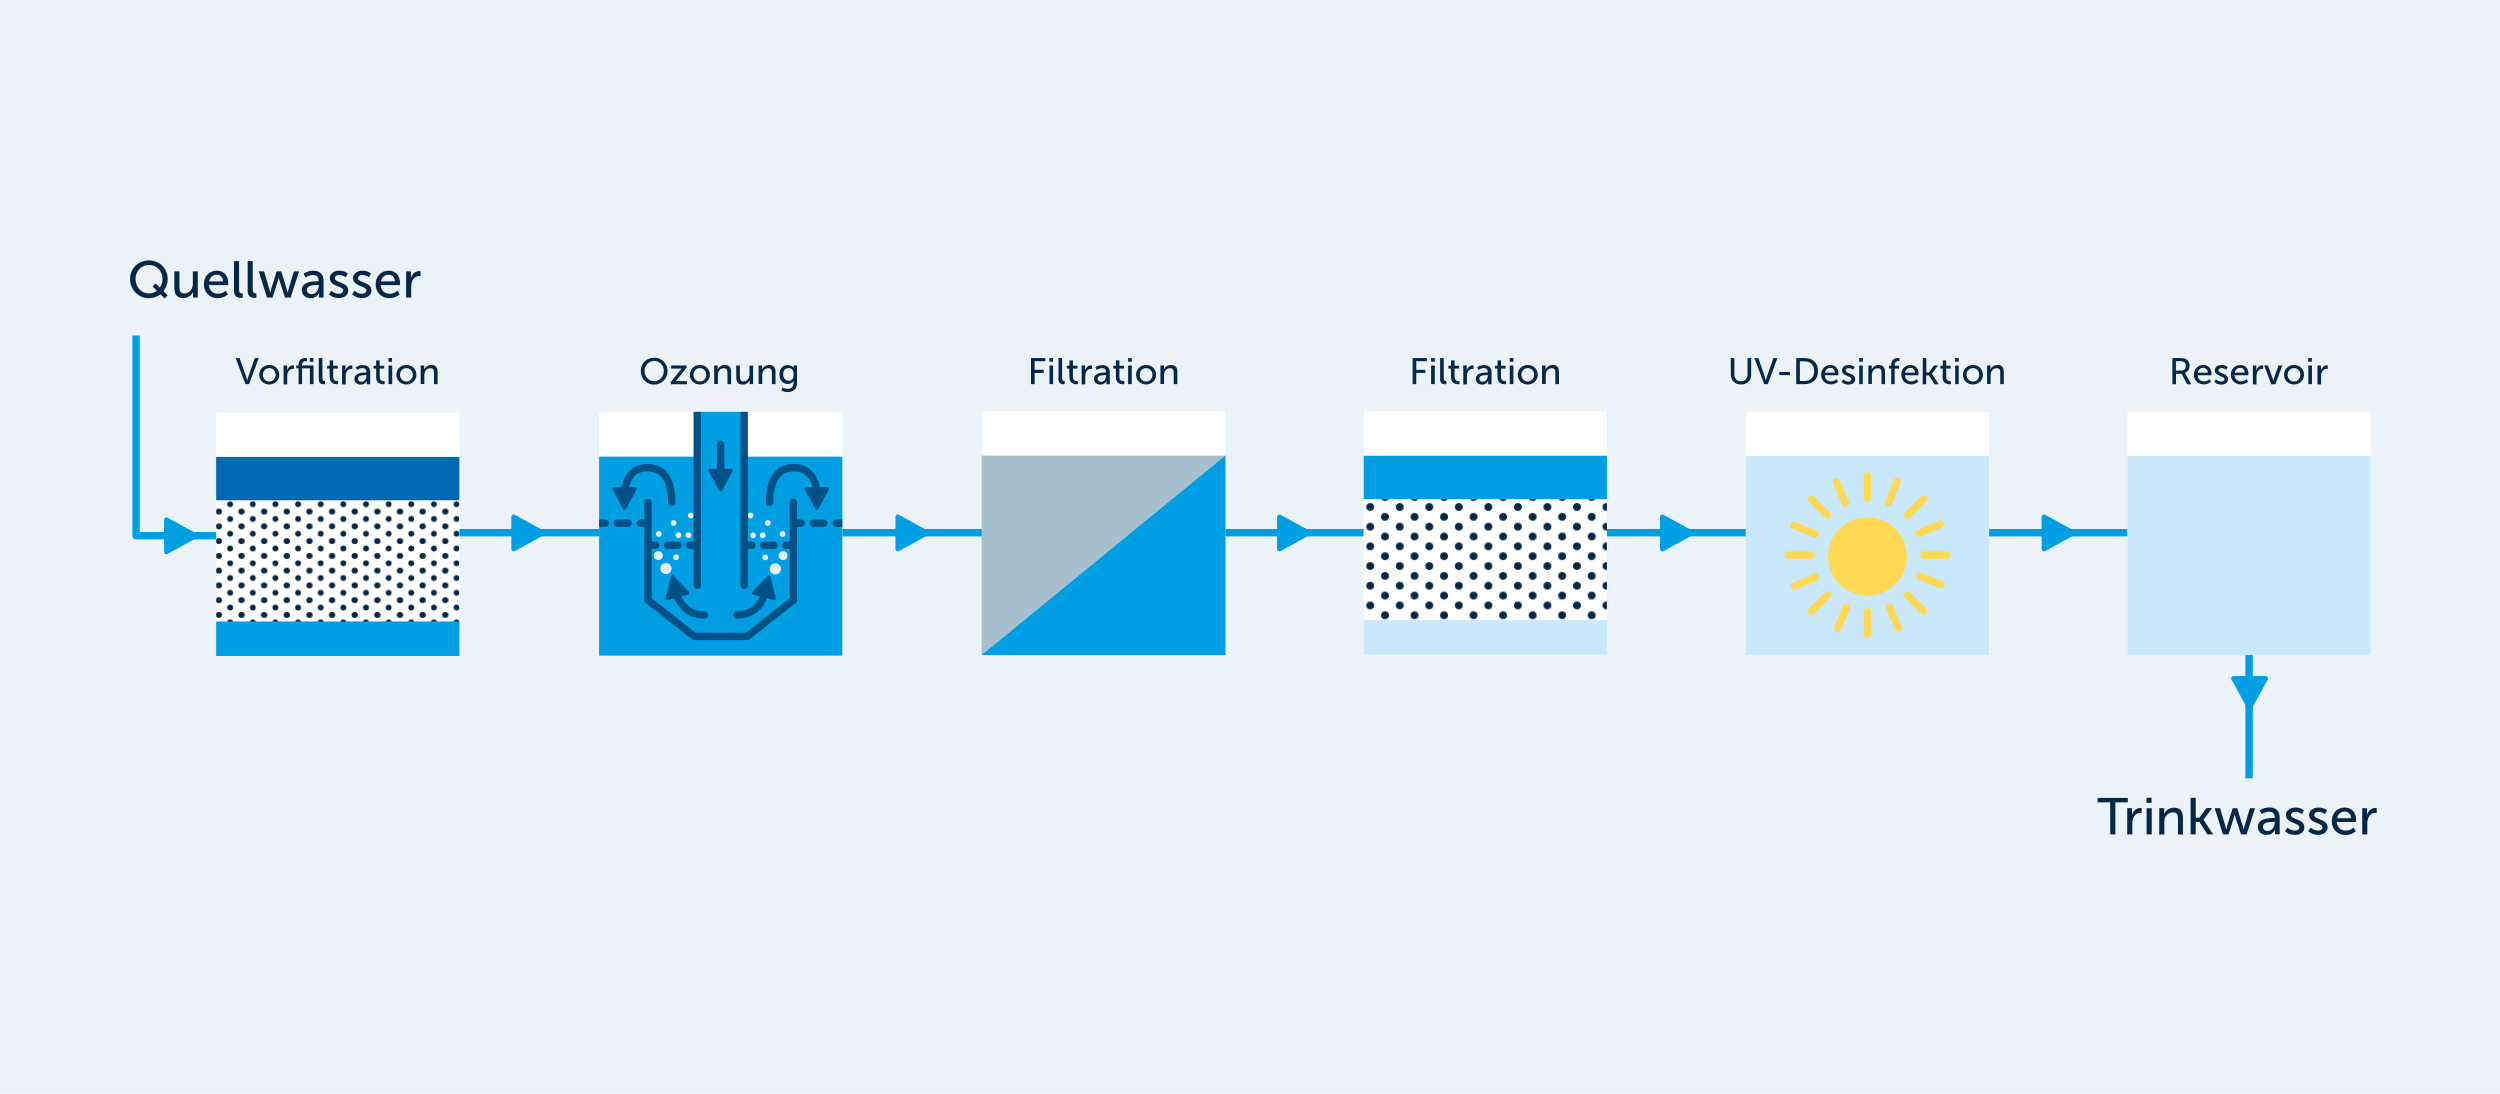 <?xml version="1.0" encoding="UTF-8"?>
<svg xmlns="http://www.w3.org/2000/svg" xmlns:xlink="http://www.w3.org/1999/xlink" version="1.1" id="Ebene_2_00000067202129792082662630000003283053964182138037_" x="0px" y="0px" viewBox="0 0 1920 840" style="enable-background:new 0 0 1920 840;" xml:space="preserve">
<style type="text/css">
	.st0{fill:none;}
	.st1{fill:#062747;}
	.st2{fill:#EBF3F9;}
	.st3{fill:none;stroke:#009FE3;stroke-width:5.673;stroke-linejoin:round;}
	.st4{fill:#009FE3;}
	.st5{fill:#FFFFFF;}
	.st6{fill:#0069B4;}
	.st7{fill:url(#SVGID_1_);}
	.st8{fill:none;stroke:#005286;stroke-width:5.673;stroke-linecap:round;stroke-miterlimit:10;}
	
		.st9{fill:none;stroke:#005286;stroke-width:5.673;stroke-linecap:round;stroke-miterlimit:10;stroke-dasharray:0,0,7.801,9.097;}
	.st10{fill:#EAEFF3;}
	.st11{clip-path:url(#SVGID_00000147940038074071960150000000114555645767823761_);}
	
		.st12{fill:none;stroke:#005286;stroke-width:5.673;stroke-linecap:round;stroke-miterlimit:10;stroke-dasharray:0,0,8.085,9.437;}
	.st13{fill:#005286;}
	.st14{fill:url(#SVGID_00000062896665911043102120000003651365071645844143_);}
	.st15{fill:#C9E8FB;}
	.st16{fill:#A8C0CE;}
	.st17{fill:#FFD854;}
	.st18{fill:none;stroke:#FFD854;stroke-width:5.673;stroke-linecap:round;stroke-linejoin:round;}
</style>
<pattern y="840.8" width="30" height="20" patternUnits="userSpaceOnUse" id="SVGID_0000003264479835536126596" viewBox="4 -24 30 20" style="overflow:visible;">
	<g>
		<rect x="4" y="-24" class="st0" width="30" height="20"></rect>
		<g>
			<rect x="4" y="-24" class="st0" width="30" height="20"></rect>
			<g>
				<rect x="4" y="-24" class="st0" width="30" height="20"></rect>
				<rect x="4" y="-24" class="st0" width="30" height="20"></rect>
				<circle class="st1" cx="34" cy="-24" r="4"></circle>
				<circle class="st1" cx="4" cy="-24" r="4"></circle>
				<circle class="st1" cx="34" cy="-4" r="4"></circle>
				<circle class="st1" cx="19" cy="-14" r="4"></circle>
				<circle class="st1" cx="4" cy="-4" r="4"></circle>
			</g>
		</g>
	</g>
</pattern>
<pattern y="840.8" width="22.5" height="15" patternUnits="userSpaceOnUse" id="SVGID_0000009026769820603020874" viewBox="3 -18 22.5 15" style="overflow:visible;">
	<g>
		<rect x="3" y="-18" class="st0" width="22.5" height="15"></rect>
		<g>
			<rect x="3" y="-18" class="st0" width="22.5" height="15"></rect>
			<g>
				<rect x="3" y="-18" class="st0" width="22.5" height="15"></rect>
				<rect x="3" y="-18" class="st0" width="22.5" height="15"></rect>
				<circle class="st1" cx="25.5" cy="-18" r="3"></circle>
				<circle class="st1" cx="3" cy="-18" r="3"></circle>
				<circle class="st1" cx="25.5" cy="-3" r="3"></circle>
				<circle class="st1" cx="14.2" cy="-10.5" r="3"></circle>
				<circle class="st1" cx="3" cy="-3" r="3"></circle>
			</g>
		</g>
	</g>
</pattern>
<rect class="st2" width="1920" height="840.8"></rect>
<g id="Design">
	<polyline class="st3" points="104.5,257.7 104.5,411.4 231.3,411.4  "></polyline>
	<polyline class="st3" points="240.8,409.1 1727.3,409.1 1727.3,597.7  "></polyline>
	<path class="st1" d="M1620.6,616.2h-9.6v-3.4h23.2v3.4h-9.6v24.6h-3.9L1620.6,616.2L1620.6,616.2z"></path>
	<path class="st1" d="M1633.7,620.7h3.7v3.5c0,0.8-0.1,1.5-0.1,1.5h0.1c0.9-2.9,3.3-5.2,6.4-5.2c0.5,0,1,0.1,1,0.1v3.8   c0,0-0.5-0.1-1.1-0.1c-2.5,0-4.7,1.7-5.6,4.7c-0.4,1.2-0.5,2.4-0.5,3.6v8.2h-3.9V620.7L1633.7,620.7z"></path>
	<path class="st1" d="M1648.5,612.7h3.9v3.9h-3.9V612.7z M1648.6,620.7h3.9v20.1h-3.9V620.7L1648.6,620.7z"></path>
	<path class="st1" d="M1658.4,620.7h3.7v2.7c0,0.8-0.1,1.5-0.1,1.5h0.1c0.8-1.7,3.2-4.6,7.5-4.6c4.7,0,6.9,2.6,6.9,7.7v12.9h-3.8   v-12c0-2.8-0.6-5-3.8-5c-3.2,0-5.5,2-6.4,4.9c-0.2,0.8-0.3,1.7-0.3,2.7v9.4h-3.9v-20.2L1658.4,620.7L1658.4,620.7z"></path>
	<path class="st1" d="M1682.4,612.7h3.9V628h2.8l5.5-7.4h4.4l-6.7,8.9v0.1l7.4,11.2h-4.5l-6-9.5h-2.9v9.5h-3.9L1682.4,612.7   L1682.4,612.7z"></path>
	<path class="st1" d="M1700.9,620.7h4.1l4.2,14.1c0.3,1,0.5,2.1,0.5,2.1h0.1c0,0,0.2-1.1,0.5-2.1l4.4-14.1h3.5l4.3,14.1   c0.3,1,0.6,2.1,0.6,2.1h0.1c0,0,0.2-1.1,0.5-2.1l4.2-14.1h4l-6.5,20.1h-4.3l-4.2-12.9c-0.3-1-0.6-2.2-0.6-2.2h-0.1   c0,0-0.2,1.2-0.6,2.2l-4.1,12.9h-4.3L1700.9,620.7L1700.9,620.7z"></path>
	<path class="st1" d="M1746.1,628.2h0.9v-0.4c0-3.3-1.9-4.4-4.4-4.4c-3.1,0-5.6,1.9-5.6,1.9l-1.6-2.8c0,0,2.9-2.4,7.5-2.4   c5.1,0,7.9,2.8,7.9,7.9v12.7h-3.6v-1.9c0-0.9,0.1-1.6,0.1-1.6h-0.1c0,0-1.6,4-6.4,4c-3.5,0-6.8-2.1-6.8-6.1   C1734,628.5,1742.7,628.2,1746.1,628.2L1746.1,628.2z M1741.6,638.2c3.3,0,5.4-3.4,5.4-6.4v-0.6h-1c-2.9,0-8.1,0.2-8.1,3.8   C1737.9,636.6,1739.1,638.2,1741.6,638.2z"></path>
	<path class="st1" d="M1756.8,635.6c0,0,2.3,2.3,5.8,2.3c1.7,0,3.3-0.9,3.3-2.5c0-3.7-10.3-2.9-10.3-9.5c0-3.6,3.3-5.7,7.3-5.7   c4.4,0,6.5,2.2,6.5,2.2l-1.6,2.9c0,0-1.8-1.8-5-1.8c-1.7,0-3.3,0.7-3.3,2.5c0,3.6,10.3,2.8,10.3,9.4c0,3.3-2.9,5.8-7.3,5.8   c-4.9,0-7.6-2.9-7.6-2.9L1756.8,635.6L1756.8,635.6z"></path>
	<path class="st1" d="M1774.6,635.6c0,0,2.3,2.3,5.8,2.3c1.7,0,3.3-0.9,3.3-2.5c0-3.7-10.3-2.9-10.3-9.5c0-3.6,3.3-5.7,7.3-5.7   c4.4,0,6.5,2.2,6.5,2.2l-1.6,2.9c0,0-1.8-1.8-5-1.8c-1.7,0-3.3,0.7-3.3,2.5c0,3.6,10.3,2.8,10.3,9.4c0,3.3-2.9,5.8-7.3,5.8   c-4.9,0-7.6-2.9-7.6-2.9L1774.6,635.6L1774.6,635.6z"></path>
	<path class="st1" d="M1800.8,620.2c5.7,0,8.7,4.2,8.7,9.4c0,0.5-0.1,1.7-0.1,1.7h-14.7c0.2,4.4,3.3,6.6,6.9,6.6s6-2.3,6-2.3   l1.6,2.8c0,0-3,2.9-7.8,2.9c-6.3,0-10.6-4.6-10.6-10.5C1790.8,624.4,1795.1,620.2,1800.8,620.2L1800.8,620.2z M1805.6,628.4   c-0.1-3.5-2.3-5.1-4.8-5.1c-2.9,0-5.3,1.8-5.9,5.1H1805.6z"></path>
	<path class="st1" d="M1814.2,620.7h3.7v3.5c0,0.8-0.1,1.5-0.1,1.5h0.1c0.9-2.9,3.3-5.2,6.4-5.2c0.5,0,1,0.1,1,0.1v3.8   c0,0-0.5-0.1-1.1-0.1c-2.5,0-4.7,1.7-5.6,4.7c-0.4,1.2-0.5,2.4-0.5,3.6v8.2h-3.9V620.7L1814.2,620.7z"></path>
	<path class="st4" d="M395.4,423.2l22.4-12.3c1.2-0.7,1.2-2.5,0-3.2l-22.4-12.3c-1.2-0.7-2.7,0.2-2.7,1.6v24.6   C392.7,423,394.2,423.9,395.4,423.2L395.4,423.2z"></path>
	<path class="st4" d="M690.4,423.2l22.4-12.3c1.2-0.7,1.2-2.5,0-3.2l-22.4-12.3c-1.2-0.7-2.7,0.2-2.7,1.6v24.6   C687.7,423,689.2,423.9,690.4,423.2L690.4,423.2z"></path>
	<path class="st4" d="M983.5,423.2l22.4-12.3c1.2-0.7,1.2-2.5,0-3.2l-22.4-12.3c-1.2-0.7-2.7,0.2-2.7,1.6v24.6   C980.9,423,982.3,423.9,983.5,423.2L983.5,423.2z"></path>
	<path class="st4" d="M1277.6,423.2l22.4-12.3c1.2-0.7,1.2-2.5,0-3.2l-22.4-12.3c-1.2-0.7-2.7,0.2-2.7,1.6v24.6   C1274.9,423,1276.4,423.9,1277.6,423.2L1277.6,423.2z"></path>
	<path class="st4" d="M1570.7,423.2l22.4-12.3c1.2-0.7,1.2-2.5,0-3.2l-22.4-12.3c-1.2-0.7-2.7,0.2-2.7,1.6v24.6   C1568.1,423,1569.5,423.9,1570.7,423.2L1570.7,423.2z"></path>
	<path class="st4" d="M1713.8,521.9l12.3,22.4c0.7,1.2,2.5,1.2,3.2,0l12.3-22.4c0.7-1.2-0.2-2.7-1.6-2.7h-24.6   C1714,519.2,1713.1,520.7,1713.8,521.9L1713.8,521.9z"></path>
	<rect x="166" y="316.9" class="st5" width="186.8" height="186.8"></rect>
	<rect x="166" y="350.9" class="st6" width="186.8" height="33.3"></rect>
	
		<pattern id="SVGID_1_" xlink:href="#SVGID_0000009026769820603020874" patternTransform="matrix(0.756 0 0 -0.756 -7969.311 -16548.488)">
	</pattern>
	<rect x="166" y="384.2" class="st7" width="186.8" height="94.6"></rect>
	<rect x="166" y="477.3" class="st4" width="186.8" height="26.5"></rect>
	<path class="st1" d="M181,275h3l5,14.2c0.4,1.1,0.8,2.8,0.8,2.8h0.1c0,0,0.4-1.7,0.8-2.8l5-14.2h3l-7.4,20h-2.8L181,275L181,275z"></path>
	<path class="st1" d="M206.8,280.3c4.3,0,7.7,3.1,7.7,7.5c0,4.3-3.5,7.5-7.7,7.5c-4.3,0-7.7-3.2-7.7-7.5S202.5,280.3,206.8,280.3z    M206.8,293c2.7,0,4.9-2.2,4.9-5.2s-2.2-5.1-4.9-5.1s-4.9,2.1-4.9,5.1C201.8,290.8,204.1,293,206.8,293z"></path>
	<path class="st1" d="M217.8,280.7h2.7v2.5c0,0.6-0.1,1.1-0.1,1.1h0.1c0.7-2.1,2.3-3.7,4.5-3.7c0.4,0,0.7,0.1,0.7,0.1v2.7   c0,0-0.4-0.1-0.8-0.1c-1.8,0-3.4,1.2-4,3.4c-0.3,0.8-0.3,1.7-0.3,2.6v5.9h-2.8L217.8,280.7L217.8,280.7z"></path>
	<path class="st1" d="M238,282.9h-6V295h-2.7v-12.1h-1.8v-2.2h1.8v-0.5c0-4.7,3.6-5.3,5.4-5.3c0.6,0,1,0.1,1,0.1v2.4   c0,0-0.3-0.1-0.7-0.1c-1,0-3,0.3-3,3v0.4h8.8V295H238V282.9z M237.9,275h2.8v2.8h-2.8V275z"></path>
	<path class="st1" d="M244.8,275h2.8v15.6c0,1.7,0.7,2,1.5,2c0.3,0,0.5,0,0.5,0v2.4c0,0-0.4,0.1-0.9,0.1c-1.6,0-3.9-0.4-3.9-4   L244.8,275L244.8,275z"></path>
	<path class="st1" d="M253.1,283.1h-1.9v-2.2h2v-4.1h2.7v4.1h3.5v2.2h-3.5v6.4c0,2.9,2,3.2,3.1,3.2c0.4,0,0.7-0.1,0.7-0.1v2.4   c0,0-0.4,0.1-1,0.1c-1.8,0-5.5-0.6-5.5-5.4L253.1,283.1L253.1,283.1z"></path>
	<path class="st1" d="M262.7,280.7h2.7v2.5c0,0.6-0.1,1.1-0.1,1.1h0.1c0.7-2.1,2.3-3.7,4.5-3.7c0.4,0,0.7,0.1,0.7,0.1v2.7   c0,0-0.4-0.1-0.8-0.1c-1.8,0-3.4,1.2-4,3.4c-0.3,0.8-0.3,1.7-0.3,2.6v5.9h-2.8L262.7,280.7L262.7,280.7z"></path>
	<path class="st1" d="M280.8,286.1h0.6v-0.3c0-2.4-1.3-3.1-3.1-3.1c-2.2,0-4,1.4-4,1.4l-1.1-2c0,0,2.1-1.7,5.4-1.7   c3.6,0,5.7,2,5.7,5.6v9.1h-2.6v-1.4c0-0.7,0.1-1.1,0.1-1.1h-0.1c0,0-1.2,2.8-4.6,2.8c-2.5,0-4.9-1.5-4.9-4.4   C272.2,286.3,278.4,286.1,280.8,286.1z M277.6,293.2c2.3,0,3.8-2.4,3.8-4.6v-0.5h-0.7c-2.1,0-5.8,0.1-5.8,2.7   C274.9,292,275.9,293.2,277.6,293.2L277.6,293.2z"></path>
	<path class="st1" d="M288.8,283.1h-1.9v-2.2h2v-4.1h2.7v4.1h3.5v2.2h-3.5v6.4c0,2.9,2,3.2,3.1,3.2c0.4,0,0.7-0.1,0.7-0.1v2.4   c0,0-0.4,0.1-1,0.1c-1.8,0-5.5-0.6-5.5-5.4v-6.6H288.8z"></path>
	<path class="st1" d="M298.3,275h2.8v2.8h-2.8V275z M298.4,280.7h2.8V295h-2.8V280.7z"></path>
	<path class="st1" d="M312.1,280.3c4.3,0,7.7,3.1,7.7,7.5c0,4.3-3.5,7.5-7.7,7.5c-4.3,0-7.7-3.2-7.7-7.5S307.8,280.3,312.1,280.3z    M312.1,293c2.7,0,4.9-2.2,4.9-5.2s-2.2-5.1-4.9-5.1c-2.7,0-4.9,2.1-4.9,5.1S309.4,293,312.1,293z"></path>
	<path class="st1" d="M323.1,280.7h2.7v1.9c0,0.6-0.1,1-0.1,1h0.1c0.6-1.2,2.3-3.3,5.4-3.3c3.4,0,4.9,1.8,4.9,5.5v9.2h-2.8v-8.6   c0-2-0.4-3.6-2.7-3.6c-2.3,0-3.9,1.4-4.5,3.5c-0.2,0.6-0.2,1.2-0.2,1.9v6.7h-2.8V280.7L323.1,280.7z"></path>
	<rect x="460.1" y="316.3" class="st5" width="186.8" height="186.8"></rect>
	<rect x="460.1" y="350.7" class="st4" width="186.8" height="152.8"></rect>
	<rect x="534.6" y="316.3" class="st4" width="37.8" height="131"></rect>
	<polyline class="st8" points="609.3,385.7 609.3,460.9 573.8,488.8 533.2,488.8 497.7,460.9 497.7,385.7  "></polyline>
	<line class="st8" x1="498" y1="418.8" x2="503.6" y2="418.8"></line>
	<line class="st9" x1="512.7" y1="418.8" x2="525.1" y2="418.8"></line>
	<line class="st8" x1="529.6" y1="418.8" x2="535.3" y2="418.8"></line>
	<line class="st8" x1="571.7" y1="418.8" x2="577.4" y2="418.8"></line>
	<line class="st9" x1="586.5" y1="418.8" x2="598.8" y2="418.8"></line>
	<line class="st8" x1="603.4" y1="418.8" x2="609.1" y2="418.8"></line>
	<circle class="st10" cx="595.5" cy="436.9" r="4.3"></circle>
	<circle class="st10" cx="578.3" cy="411.1" r="2.2"></circle>
	<circle class="st10" cx="585.8" cy="411.1" r="2.2"></circle>
	<circle class="st10" cx="589.6" cy="401.6" r="2.2"></circle>
	<circle class="st10" cx="576.4" cy="395.9" r="2.2"></circle>
	<circle class="st10" cx="601" cy="410.1" r="2.2"></circle>
	<circle class="st10" cx="587.7" cy="428.1" r="2.2"></circle>
	<circle class="st10" cx="601.4" cy="426.7" r="3.4"></circle>
	
		<ellipse transform="matrix(0.316 -0.949 0.949 0.316 -64.795 783.903)" class="st10" cx="511.4" cy="436.9" rx="4.3" ry="4.3"></ellipse>
	<circle class="st10" cx="528.7" cy="411" r="2.2"></circle>
	<circle class="st10" cx="521.1" cy="411" r="2.2"></circle>
	<circle class="st10" cx="517.3" cy="401.6" r="2.2"></circle>
	<circle class="st10" cx="530.6" cy="395.9" r="2.2"></circle>
	<circle class="st10" cx="506" cy="410.1" r="2.2"></circle>
	<circle class="st10" cx="519.2" cy="428" r="2.2"></circle>
	<circle class="st10" cx="505.6" cy="426.7" r="3.4"></circle>
	<g>
		<g>
			<g>
				<defs>
					<rect id="SVGID_00000176008980688163889410000006709626883910815662_" x="460.1" y="316.3" width="186.8" height="186.8"></rect>
				</defs>
				<clipPath id="SVGID_00000042005752407603504350000000500307511518011555_">
					<use xlink:href="#SVGID_00000176008980688163889410000006709626883910815662_" style="overflow:visible;"></use>
				</clipPath>
				<g style="clip-path:url(#SVGID_00000042005752407603504350000000500307511518011555_);">
					<line class="st8" x1="459.2" y1="401.8" x2="464.9" y2="401.8"></line>
					<line class="st12" x1="474.3" y1="401.8" x2="487.1" y2="401.8"></line>
					<line class="st8" x1="491.8" y1="401.8" x2="497.5" y2="401.8"></line>
					<line class="st8" x1="609.5" y1="401.8" x2="615.2" y2="401.8"></line>
					<line class="st12" x1="624.6" y1="401.8" x2="637.4" y2="401.8"></line>
					<line class="st8" x1="642.2" y1="401.8" x2="647.8" y2="401.8"></line>
					<line class="st8" x1="535.5" y1="449.5" x2="535.5" y2="316.7"></line>
					<line class="st8" x1="571.5" y1="449.5" x2="571.5" y2="316.7"></line>
				</g>
			</g>
		</g>
	</g>
	<path class="st8" d="M515.9,385.7c0-20.9-9.1-26.5-18.6-26.5s-18.3,5.6-18.3,26.4"></path>
	<path class="st13" d="M470.4,376l8.2,15c0.5,0.8,1.7,0.8,2.1,0l8.2-15c0.4-0.8-0.1-1.8-1.1-1.8h-16.5   C470.6,374.2,470,375.2,470.4,376L470.4,376z"></path>
	<path class="st8" d="M591.1,385.7c0-20.9,9.1-26.5,18.6-26.5s18.3,5.6,18.3,26.4"></path>
	<path class="st13" d="M636.6,376l-8.2,15c-0.5,0.8-1.7,0.8-2.1,0l-8.2-15c-0.4-0.8,0.1-1.8,1.1-1.8h16.5   C636.4,374.2,637,375.2,636.6,376L636.6,376z"></path>
	<line class="st8" x1="553.5" y1="341.2" x2="553.5" y2="369"></line>
	<path class="st13" d="M544.2,361.8l8.2,15c0.5,0.8,1.7,0.8,2.1,0l8.2-15c0.4-0.8-0.1-1.8-1.1-1.8h-16.5   C544.3,360,543.7,361,544.2,361.8L544.2,361.8z"></path>
	<path class="st8" d="M541,472.3c-10.5,0.2-20.9-6.4-22.8-23.4"></path>
	<path class="st13" d="M511.2,459.3l4.1-16.6c0.2-0.9,1.4-1.2,2.1-0.5l11.8,12.4c0.6,0.7,0.3,1.8-0.6,2l-15.9,4.3   C511.8,461,510.9,460.2,511.2,459.3L511.2,459.3z"></path>
	<path class="st8" d="M566,472.3c10.5,0.2,20.9-6.4,22.8-23.4"></path>
	<path class="st13" d="M595.8,459.3l-4.1-16.6c-0.2-0.9-1.4-1.2-2.1-0.5l-11.8,12.4c-0.6,0.7-0.3,1.8,0.6,2l15.9,4.3   C595.3,461,596.1,460.2,595.8,459.3L595.8,459.3z"></path>
	<path class="st1" d="M502.4,274.7c5.8,0,10.3,4.5,10.3,10.2s-4.5,10.5-10.3,10.5s-10.3-4.6-10.3-10.5S496.7,274.7,502.4,274.7z    M502.4,292.8c4.1,0,7.4-3.4,7.4-7.9s-3.3-7.7-7.4-7.7s-7.4,3.3-7.4,7.7S498.4,292.8,502.4,292.8z"></path>
	<path class="st1" d="M515.2,293.4l7.2-9.1c0.6-0.8,1.2-1.3,1.2-1.3l0,0c0,0-0.5,0.1-1.4,0.1h-6.7v-2.4h11.8v1.6l-7.2,9.1   c-0.6,0.7-1.2,1.3-1.2,1.3v0.1c0,0,0.5-0.1,1.4-0.1h7.3v2.4h-12.4L515.2,293.4L515.2,293.4z"></path>
	<path class="st1" d="M537.5,280.3c4.3,0,7.7,3.1,7.7,7.5c0,4.3-3.5,7.5-7.7,7.5c-4.3,0-7.7-3.2-7.7-7.5S533.2,280.3,537.5,280.3z    M537.5,293c2.7,0,4.9-2.2,4.9-5.2s-2.2-5.1-4.9-5.1s-4.9,2.1-4.9,5.1C532.5,290.8,534.8,293,537.5,293z"></path>
	<path class="st1" d="M548.5,280.7h2.7v1.9c0,0.6-0.1,1-0.1,1h0.1c0.6-1.2,2.3-3.3,5.4-3.3c3.4,0,4.9,1.8,4.9,5.5v9.2h-2.8v-8.6   c0-2-0.4-3.6-2.7-3.6s-3.9,1.4-4.5,3.5c-0.2,0.6-0.2,1.2-0.2,1.9v6.7h-2.8L548.5,280.7L548.5,280.7z"></path>
	<path class="st1" d="M565.4,280.7h2.8v8.6c0,2,0.4,3.6,2.7,3.6c2.9,0,4.7-2.6,4.7-5.4v-6.7h2.8V295h-2.7v-1.9c0-0.6,0.1-1,0.1-1   h-0.1c-0.6,1.4-2.5,3.3-5.3,3.3c-3.2,0-4.9-1.7-4.9-5.5L565.4,280.7L565.4,280.7z"></path>
	<path class="st1" d="M582.6,280.7h2.7v1.9c0,0.6-0.1,1-0.1,1h0.1c0.6-1.2,2.3-3.3,5.4-3.3c3.4,0,4.9,1.8,4.9,5.5v9.2h-2.8v-8.6   c0-2-0.4-3.6-2.7-3.6s-3.9,1.4-4.5,3.5c-0.2,0.6-0.2,1.2-0.2,1.9v6.7h-2.8L582.6,280.7L582.6,280.7z"></path>
	<path class="st1" d="M604.9,298.6c2.5,0,4.5-1.1,4.5-4v-1c0-0.5,0-0.9,0-0.9h-0.1c-0.9,1.4-2.2,2.2-4.3,2.2c-4,0-6.4-3.2-6.4-7.3   s2.3-7.2,6.3-7.2c3.5,0,4.5,2.1,4.5,2.1h0.1c0,0,0-0.2,0-0.5v-1.3h2.6v13.8c0,4.7-3.6,6.6-7.2,6.6c-1.7,0-3.5-0.5-4.9-1.2l0.9-2.2   C600.9,297.6,602.7,298.6,604.9,298.6L604.9,298.6z M609.5,287.5c0-3.7-1.8-4.8-4.1-4.8c-2.5,0-3.9,1.8-3.9,4.7c0,2.9,1.6,5,4.2,5   C607.7,292.5,609.5,291.3,609.5,287.5L609.5,287.5z"></path>
	<path class="st1" d="M791.8,275h11v2.4h-8.2v6.6h7v2.4h-7v8.6h-2.8V275z"></path>
	<path class="st1" d="M805.9,275h2.8v2.8h-2.8V275z M806,280.7h2.8V295H806V280.7z"></path>
	<path class="st1" d="M812.9,275h2.8v15.6c0,1.7,0.7,2,1.5,2c0.3,0,0.5,0,0.5,0v2.4c0,0-0.4,0.1-0.9,0.1c-1.6,0-3.9-0.4-3.9-4   L812.9,275L812.9,275z"></path>
	<path class="st1" d="M821.2,283.1h-1.9v-2.2h2v-4.1h2.7v4.1h3.5v2.2H824v6.4c0,2.9,2,3.2,3.1,3.2c0.4,0,0.7-0.1,0.7-0.1v2.4   c0,0-0.4,0.1-1,0.1c-1.8,0-5.5-0.6-5.5-5.4L821.2,283.1L821.2,283.1z"></path>
	<path class="st1" d="M830.7,280.7h2.7v2.5c0,0.6-0.1,1.1-0.1,1.1h0.1c0.7-2.1,2.3-3.7,4.5-3.7c0.4,0,0.7,0.1,0.7,0.1v2.7   c0,0-0.4-0.1-0.8-0.1c-1.8,0-3.4,1.2-4,3.4c-0.3,0.8-0.3,1.7-0.3,2.6v5.9h-2.8L830.7,280.7L830.7,280.7z"></path>
	<path class="st1" d="M848.8,286.1h0.6v-0.3c0-2.4-1.3-3.1-3.1-3.1c-2.2,0-4,1.4-4,1.4l-1.1-2c0,0,2.1-1.7,5.4-1.7   c3.6,0,5.7,2,5.7,5.6v9.1h-2.6v-1.4c0-0.7,0.1-1.1,0.1-1.1h-0.1c0,0-1.2,2.8-4.6,2.8c-2.5,0-4.9-1.5-4.9-4.4   C840.2,286.3,846.4,286.1,848.8,286.1z M845.7,293.2c2.3,0,3.8-2.4,3.8-4.6v-0.5h-0.7c-2.1,0-5.8,0.1-5.8,2.7   C843,292,843.9,293.2,845.7,293.2L845.7,293.2z"></path>
	<path class="st1" d="M856.8,283.1H855v-2.2h2v-4.1h2.7v4.1h3.5v2.2h-3.5v6.4c0,2.9,2,3.2,3.1,3.2c0.4,0,0.7-0.1,0.7-0.1v2.4   c0,0-0.4,0.1-1,0.1c-1.8,0-5.5-0.6-5.5-5.4v-6.6H856.8z"></path>
	<path class="st1" d="M866.4,275h2.8v2.8h-2.8V275z M866.4,280.7h2.8V295h-2.8V280.7z"></path>
	<path class="st1" d="M880.2,280.3c4.3,0,7.7,3.1,7.7,7.5c0,4.3-3.5,7.5-7.7,7.5c-4.3,0-7.7-3.2-7.7-7.5S875.9,280.3,880.2,280.3z    M880.2,293c2.7,0,4.9-2.2,4.9-5.2s-2.2-5.1-4.9-5.1s-4.9,2.1-4.9,5.1C875.2,290.8,877.5,293,880.2,293z"></path>
	<path class="st1" d="M891.2,280.7h2.7v1.9c0,0.6-0.1,1-0.1,1h0.1c0.6-1.2,2.3-3.3,5.4-3.3c3.4,0,4.9,1.8,4.9,5.5v9.2h-2.8v-8.6   c0-2-0.4-3.6-2.7-3.6s-3.9,1.4-4.5,3.5c-0.2,0.6-0.2,1.2-0.2,1.9v6.7h-2.8L891.2,280.7L891.2,280.7z"></path>
	<rect x="1047.3" y="315.9" class="st5" width="186.8" height="186.8"></rect>
	<rect x="1047.3" y="350" class="st4" width="186.8" height="33.3"></rect>
	
		<pattern id="SVGID_00000061445933795279957580000002724734950143341240_" xlink:href="#SVGID_0000003264479835536126596" patternTransform="matrix(0.756 0 0 -0.756 -7906.279 -16544.465)">
	</pattern>
	
		<rect x="1047.3" y="383.3" style="fill:url(#SVGID_00000061445933795279957580000002724734950143341240_);" width="186.8" height="94.6"></rect>
	<rect x="1047.3" y="476.3" class="st15" width="186.8" height="26.5"></rect>
	<path class="st1" d="M1084.9,275h11v2.4h-8.2v6.6h7v2.4h-7v8.6h-2.8V275L1084.9,275z"></path>
	<path class="st1" d="M1099.1,275h2.8v2.8h-2.8V275z M1099.1,280.7h2.8V295h-2.8V280.7z"></path>
	<path class="st1" d="M1106,275h2.8v15.6c0,1.7,0.7,2,1.5,2c0.3,0,0.5,0,0.5,0v2.4c0,0-0.4,0.1-0.9,0.1c-1.6,0-3.9-0.4-3.9-4V275   L1106,275z"></path>
	<path class="st1" d="M1114.3,283.1h-1.9v-2.2h2v-4.1h2.7v4.1h3.5v2.2h-3.5v6.4c0,2.9,2,3.2,3.1,3.2c0.4,0,0.7-0.1,0.7-0.1v2.4   c0,0-0.4,0.1-1,0.1c-1.8,0-5.5-0.6-5.5-5.4L1114.3,283.1L1114.3,283.1z"></path>
	<path class="st1" d="M1123.8,280.7h2.7v2.5c0,0.6-0.1,1.1-0.1,1.1h0.1c0.7-2.1,2.3-3.7,4.5-3.7c0.4,0,0.7,0.1,0.7,0.1v2.7   c0,0-0.4-0.1-0.8-0.1c-1.8,0-3.4,1.2-4,3.4c-0.3,0.8-0.3,1.7-0.3,2.6v5.9h-2.8L1123.8,280.7L1123.8,280.7z"></path>
	<path class="st1" d="M1142,286.1h0.6v-0.3c0-2.4-1.3-3.1-3.1-3.1c-2.2,0-4,1.4-4,1.4l-1.1-2c0,0,2.1-1.7,5.4-1.7   c3.6,0,5.7,2,5.7,5.6v9.1h-2.6v-1.4c0-0.7,0.1-1.1,0.1-1.1h-0.1c0,0-1.2,2.8-4.6,2.8c-2.5,0-4.9-1.5-4.9-4.4   C1133.3,286.3,1139.6,286.1,1142,286.1L1142,286.1z M1138.8,293.2c2.3,0,3.8-2.4,3.8-4.6v-0.5h-0.7c-2.1,0-5.8,0.1-5.8,2.7   C1136.1,292,1137,293.2,1138.8,293.2z"></path>
	<path class="st1" d="M1150,283.1h-1.9v-2.2h2v-4.1h2.7v4.1h3.5v2.2h-3.5v6.4c0,2.9,2,3.2,3.1,3.2c0.4,0,0.7-0.1,0.7-0.1v2.4   c0,0-0.4,0.1-1,0.1c-1.8,0-5.5-0.6-5.5-5.4L1150,283.1L1150,283.1z"></path>
	<path class="st1" d="M1159.5,275h2.8v2.8h-2.8V275z M1159.5,280.7h2.8V295h-2.8V280.7z"></path>
	<path class="st1" d="M1173.3,280.3c4.3,0,7.7,3.1,7.7,7.5c0,4.3-3.5,7.5-7.7,7.5s-7.7-3.2-7.7-7.5S1169,280.3,1173.3,280.3z    M1173.3,293c2.7,0,4.9-2.2,4.9-5.2s-2.2-5.1-4.9-5.1c-2.7,0-4.9,2.1-4.9,5.1S1170.6,293,1173.3,293z"></path>
	<path class="st1" d="M1184.3,280.7h2.7v1.9c0,0.6-0.1,1-0.1,1h0.1c0.6-1.2,2.3-3.3,5.4-3.3c3.4,0,4.9,1.8,4.9,5.5v9.2h-2.8v-8.6   c0-2-0.4-3.6-2.7-3.6c-2.3,0-3.9,1.4-4.5,3.5c-0.2,0.6-0.2,1.2-0.2,1.9v6.7h-2.8V280.7L1184.3,280.7z"></path>
	<path class="st1" d="M1329.2,275h2.8v12.9c0,3.1,2,4.9,5,4.9s5.1-1.8,5.1-4.9V275h2.8v12.9c0,4.5-3.2,7.4-7.8,7.4s-7.8-3-7.8-7.4   L1329.2,275L1329.2,275z"></path>
	<path class="st1" d="M1347.4,275h3l4.9,14.2c0.4,1.1,0.8,2.8,0.8,2.8h0.1c0,0,0.4-1.7,0.8-2.8l5-14.2h3l-7.3,20h-2.8L1347.4,275   L1347.4,275z"></path>
	<path class="st1" d="M1366.5,285.7h8.2v2.4h-8.2V285.7z"></path>
	<path class="st1" d="M1379.5,275h6.6c6.1,0,10.1,3.7,10.1,10s-4,10-10.1,10h-6.6V275z M1385.9,292.6c4.5,0,7.4-2.7,7.4-7.6   s-3-7.5-7.4-7.5h-3.6v15.1H1385.9L1385.9,292.6z"></path>
	<path class="st1" d="M1405.8,280.3c4,0,6.1,3,6.1,6.7c0,0.4-0.1,1.2-0.1,1.2h-10.4c0.1,3.1,2.4,4.7,4.9,4.7s4.2-1.7,4.2-1.7l1.1,2   c0,0-2.1,2-5.5,2c-4.5,0-7.5-3.3-7.5-7.5C1398.7,283.3,1401.8,280.3,1405.8,280.3L1405.8,280.3z M1409.2,286.2   c-0.1-2.5-1.6-3.7-3.4-3.7c-2.1,0-3.8,1.3-4.2,3.7H1409.2L1409.2,286.2z"></path>
	<path class="st1" d="M1415.5,291.3c0,0,1.6,1.7,4.1,1.7c1.2,0,2.4-0.6,2.4-1.8c0-2.6-7.3-2.1-7.3-6.8c0-2.6,2.3-4.1,5.1-4.1   c3.1,0,4.6,1.6,4.6,1.6l-1.1,2.1c0,0-1.3-1.3-3.5-1.3c-1.2,0-2.3,0.5-2.3,1.8c0,2.6,7.3,2,7.3,6.7c0,2.4-2,4.2-5.1,4.2   c-3.5,0-5.4-2.1-5.4-2.1L1415.5,291.3L1415.5,291.3z"></path>
	<path class="st1" d="M1427.9,275h2.8v2.8h-2.8V275z M1427.9,280.7h2.7V295h-2.7V280.7z"></path>
	<path class="st1" d="M1434.9,280.7h2.6v1.9c0,0.6-0.1,1-0.1,1h0.1c0.6-1.2,2.3-3.3,5.3-3.3c3.3,0,4.9,1.8,4.9,5.5v9.2h-2.7v-8.6   c0-2-0.4-3.6-2.7-3.6c-2.3,0-3.9,1.4-4.5,3.5c-0.2,0.6-0.2,1.2-0.2,1.9v6.7h-2.7L1434.9,280.7L1434.9,280.7z"></path>
	<path class="st1" d="M1452.5,283.1h-1.8v-2.2h1.8v-0.7c0-4.7,3.5-5.3,5.3-5.3c0.6,0,1,0.1,1,0.1v2.4c0,0-0.3-0.1-0.7-0.1   c-1,0-3,0.3-3,3v0.6h3.4v2.2h-3.4V295h-2.7L1452.5,283.1L1452.5,283.1z"></path>
	<path class="st1" d="M1467.3,280.3c4,0,6.1,3,6.1,6.7c0,0.4-0.1,1.2-0.1,1.2H1463c0.1,3.1,2.4,4.7,4.9,4.7s4.2-1.7,4.2-1.7l1.1,2   c0,0-2.1,2-5.5,2c-4.5,0-7.5-3.3-7.5-7.5C1460.2,283.3,1463.2,280.3,1467.3,280.3L1467.3,280.3z M1470.7,286.2   c-0.1-2.5-1.6-3.7-3.4-3.7c-2.1,0-3.8,1.3-4.2,3.7H1470.7z"></path>
	<path class="st1" d="M1476.7,275h2.7v11h2l3.9-5.3h3.1l-4.7,6.3v0.1l5.2,8h-3.2l-4.3-6.8h-2.1v6.8h-2.7L1476.7,275L1476.7,275z"></path>
	<path class="st1" d="M1492.1,283.1h-1.9v-2.2h1.9v-4.1h2.6v4.1h3.4v2.2h-3.4v6.4c0,2.9,2,3.2,3,3.2c0.4,0,0.6-0.1,0.6-0.1v2.4   c0,0-0.4,0.1-1,0.1c-1.8,0-5.4-0.6-5.4-5.4L1492.1,283.1L1492.1,283.1z"></path>
	<path class="st1" d="M1501.5,275h2.8v2.8h-2.8V275z M1501.6,280.7h2.7V295h-2.7V280.7z"></path>
	<path class="st1" d="M1515.2,280.3c4.2,0,7.7,3.1,7.7,7.5c0,4.3-3.4,7.5-7.7,7.5s-7.7-3.2-7.7-7.5S1510.9,280.3,1515.2,280.3z    M1515.2,293c2.7,0,4.9-2.2,4.9-5.2s-2.2-5.1-4.9-5.1s-4.9,2.1-4.9,5.1C1510.3,290.8,1512.5,293,1515.2,293z"></path>
	<path class="st1" d="M1526.1,280.7h2.6v1.9c0,0.6-0.1,1-0.1,1h0.1c0.6-1.2,2.3-3.3,5.3-3.3c3.3,0,4.9,1.8,4.9,5.5v9.2h-2.7v-8.6   c0-2-0.4-3.6-2.7-3.6c-2.3,0-3.9,1.4-4.5,3.5c-0.2,0.6-0.2,1.2-0.2,1.9v6.7h-2.7L1526.1,280.7L1526.1,280.7z"></path>
	<rect x="754.2" y="315.9" class="st5" width="186.8" height="186.8"></rect>
	<rect x="753.9" y="349.9" class="st16" width="187.2" height="153.1"></rect>
	<polygon class="st4" points="941.1,349.9 941.1,503.1 753.9,503.1  "></polygon>
	<rect x="1340.8" y="316.2" class="st5" width="186.8" height="186.8"></rect>
	<rect x="1340.8" y="350.2" class="st15" width="186.8" height="152.8"></rect>
	<ellipse class="st17" cx="1434.2" cy="427.4" rx="30.3" ry="30.1"></ellipse>
	<line class="st18" x1="1434.2" y1="469.7" x2="1434.2" y2="487.2"></line>
	<line class="st18" x1="1434.2" y1="365.4" x2="1434.2" y2="382.9"></line>
	<line class="st18" x1="1390.8" y1="426.3" x2="1373.3" y2="426.3"></line>
	<line class="st18" x1="1495.1" y1="426.3" x2="1477.6" y2="426.3"></line>
	<line class="st18" x1="1464.9" y1="457" x2="1477.2" y2="469.3"></line>
	<line class="st18" x1="1391.1" y1="383.2" x2="1403.5" y2="395.6"></line>
	<line class="st18" x1="1403.5" y1="457" x2="1391.1" y2="469.3"></line>
	<line class="st18" x1="1477.2" y1="383.2" x2="1464.9" y2="395.6"></line>
	<line class="st18" x1="1451.1" y1="466.2" x2="1458" y2="482.3"></line>
	<line class="st18" x1="1410.4" y1="370.2" x2="1417.2" y2="386.3"></line>
	<line class="st18" x1="1394.2" y1="443.2" x2="1378.1" y2="450.1"></line>
	<line class="st18" x1="1490.2" y1="402.5" x2="1474.1" y2="409.3"></line>
	<line class="st18" x1="1474.4" y1="442.5" x2="1490.6" y2="449.1"></line>
	<line class="st18" x1="1377.7" y1="403.5" x2="1393.9" y2="410"></line>
	<line class="st18" x1="1417.9" y1="466.5" x2="1411.4" y2="482.7"></line>
	<line class="st18" x1="1457" y1="369.8" x2="1450.4" y2="386"></line>
	<path class="st1" d="M1668.4,275h6.1c2.1,0,3,0.2,3.7,0.5c2,0.8,3.4,2.8,3.4,5.4s-1.4,4.7-3.6,5.4v0.1c0,0,0.2,0.3,0.6,0.9l4.3,7.8   h-3.2l-4.2-8h-4.3v8h-2.8V275L1668.4,275z M1675.2,284.6c2.2,0,3.5-1.4,3.5-3.6c0-1.5-0.6-2.5-1.6-3.1c-0.5-0.3-1.2-0.5-2.8-0.5   h-3.2v7.2H1675.2L1675.2,284.6z"></path>
	<path class="st1" d="M1692.2,280.3c4.1,0,6.2,3,6.2,6.7c0,0.4-0.1,1.2-0.1,1.2h-10.5c0.1,3.1,2.4,4.7,4.9,4.7   c2.6,0,4.3-1.7,4.3-1.7l1.1,2c0,0-2.1,2-5.6,2c-4.5,0-7.6-3.3-7.6-7.5C1685,283.3,1688.1,280.3,1692.2,280.3L1692.2,280.3z    M1695.6,286.2c-0.1-2.5-1.6-3.7-3.5-3.7c-2.1,0-3.8,1.3-4.2,3.7H1695.6z"></path>
	<path class="st1" d="M1701.9,291.3c0,0,1.6,1.7,4.1,1.7c1.2,0,2.4-0.6,2.4-1.8c0-2.6-7.4-2.1-7.4-6.8c0-2.6,2.3-4.1,5.2-4.1   c3.1,0,4.6,1.6,4.6,1.6l-1.1,2.1c0,0-1.3-1.3-3.5-1.3c-1.2,0-2.4,0.5-2.4,1.8c0,2.6,7.4,2,7.4,6.7c0,2.4-2,4.2-5.2,4.2   c-3.5,0-5.4-2.1-5.4-2.1L1701.9,291.3L1701.9,291.3z"></path>
	<path class="st1" d="M1720.6,280.3c4.1,0,6.2,3,6.2,6.7c0,0.4-0.1,1.2-0.1,1.2h-10.5c0.1,3.1,2.4,4.7,4.9,4.7   c2.6,0,4.3-1.7,4.3-1.7l1.1,2c0,0-2.1,2-5.6,2c-4.5,0-7.6-3.3-7.6-7.5C1713.4,283.3,1716.5,280.3,1720.6,280.3L1720.6,280.3z    M1724,286.2c-0.1-2.5-1.6-3.7-3.5-3.7c-2.1,0-3.8,1.3-4.2,3.7H1724z"></path>
	<path class="st1" d="M1730.2,280.7h2.7v2.5c0,0.6-0.1,1.1-0.1,1.1h0.1c0.7-2.1,2.3-3.7,4.5-3.7c0.4,0,0.7,0.1,0.7,0.1v2.7   c0,0-0.4-0.1-0.8-0.1c-1.8,0-3.4,1.2-4,3.4c-0.3,0.8-0.3,1.7-0.3,2.6v5.9h-2.8L1730.2,280.7L1730.2,280.7z"></path>
	<path class="st1" d="M1738.9,280.7h2.9l3.5,9.7c0.3,0.8,0.5,2,0.5,2h0.1c0,0,0.2-1.2,0.5-2l3.5-9.7h2.9l-5.3,14.4h-3.2   L1738.9,280.7z"></path>
	<path class="st1" d="M1761.8,280.3c4.3,0,7.7,3.1,7.7,7.5c0,4.3-3.5,7.5-7.7,7.5s-7.7-3.2-7.7-7.5S1757.5,280.3,1761.8,280.3z    M1761.8,293c2.7,0,4.9-2.2,4.9-5.2s-2.2-5.1-4.9-5.1s-4.9,2.1-4.9,5.1C1756.8,290.8,1759.1,293,1761.8,293z"></path>
	<path class="st1" d="M1772.7,275h2.8v2.8h-2.8V275z M1772.8,280.7h2.8V295h-2.8V280.7z"></path>
	<path class="st1" d="M1779.8,280.7h2.7v2.5c0,0.6-0.1,1.1-0.1,1.1h0.1c0.7-2.1,2.3-3.7,4.5-3.7c0.4,0,0.7,0.1,0.7,0.1v2.7   c0,0-0.4-0.1-0.8-0.1c-1.8,0-3.4,1.2-4,3.4c-0.3,0.8-0.3,1.7-0.3,2.6v5.9h-2.8L1779.8,280.7L1779.8,280.7z"></path>
	<rect x="1633.9" y="316.2" class="st5" width="186.8" height="186.8"></rect>
	<rect x="1633.9" y="350.2" class="st15" width="186.8" height="152.8"></rect>
	<path class="st4" d="M151.1,409.9l-22.4-12.3c-1.2-0.7-2.7,0.2-2.7,1.6v24.6c0,1.4,1.5,2.3,2.7,1.6l22.4-12.3"></path>
	<path class="st1" d="M114.4,200c8.1,0,14.4,6.2,14.4,14.3c0,3.5-1.3,6.8-3.3,9.3l3.3,3.2l-2.3,2.5l-3.3-3.3c-2.4,1.9-5.5,3-8.9,3   c-8.1,0-14.4-6.5-14.4-14.7S106.3,200,114.4,200z M114.4,225.4c2.1,0,4.5-0.8,6.1-2.1l-3.3-3.2l2.3-2.5l3.2,3.3   c1.3-1.7,2.1-4.1,2.1-6.6c0-6.2-4.5-10.8-10.4-10.8c-5.8,0-10.3,4.6-10.3,10.8S108.6,225.4,114.4,225.4L114.4,225.4z"></path>
	<path class="st1" d="M133.9,208.4h3.9v12c0,2.8,0.6,5,3.8,5c4.1,0,6.5-3.6,6.5-7.6v-9.4h3.8v20.1h-3.7v-2.7c0-0.8,0.1-1.5,0.1-1.5   h-0.1c-0.8,2-3.5,4.6-7.4,4.6c-4.5,0-6.9-2.4-6.9-7.7L133.9,208.4L133.9,208.4z"></path>
	<path class="st1" d="M166.6,207.9c5.7,0,8.7,4.2,8.7,9.4c0,0.5-0.1,1.7-0.1,1.7h-14.7c0.2,4.4,3.3,6.6,6.9,6.6s6-2.3,6-2.3l1.6,2.8   c0,0-3,2.9-7.8,2.9c-6.3,0-10.6-4.6-10.6-10.5C156.5,212.1,160.8,207.9,166.6,207.9L166.6,207.9z M171.3,216.1   c-0.1-3.5-2.3-5.1-4.8-5.1c-2.9,0-5.3,1.8-5.9,5.1H171.3z"></path>
	<path class="st1" d="M179.7,200.5h3.9v21.9c0,2.4,1,2.9,2.1,2.9c0.4,0,0.7,0,0.7,0v3.4c0,0-0.6,0.1-1.3,0.1c-2.2,0-5.4-0.6-5.4-5.6   V200.5L179.7,200.5z"></path>
	<path class="st1" d="M190.2,200.5h3.9v21.9c0,2.4,1,2.9,2.1,2.9c0.4,0,0.7,0,0.7,0v3.4c0,0-0.6,0.1-1.3,0.1c-2.2,0-5.4-0.6-5.4-5.6   V200.5L190.2,200.5z"></path>
	<path class="st1" d="M198.7,208.4h4.1l4.2,14.1c0.3,1,0.5,2.1,0.5,2.1h0.1c0,0,0.2-1.1,0.5-2.1l4.4-14.1h3.5l4.3,14.1   c0.3,1,0.6,2.1,0.6,2.1h0.1c0,0,0.2-1.1,0.5-2.1l4.2-14.1h4l-6.5,20.1h-4.3l-4.2-12.9c-0.3-1-0.6-2.2-0.6-2.2H214   c0,0-0.2,1.2-0.6,2.2l-4.1,12.9H205L198.7,208.4L198.7,208.4z"></path>
	<path class="st1" d="M243.8,216h0.9v-0.4c0-3.3-1.9-4.4-4.4-4.4c-3.1,0-5.6,1.9-5.6,1.9l-1.6-2.8c0,0,2.9-2.4,7.5-2.4   c5.1,0,7.9,2.8,7.9,7.9v12.7H245v-1.9c0-0.9,0.1-1.6,0.1-1.6H245c0,0-1.6,4-6.4,4c-3.5,0-6.8-2.1-6.8-6.1   C231.7,216.2,240.4,216,243.8,216z M239.4,225.9c3.3,0,5.4-3.4,5.4-6.4v-0.6h-1c-2.9,0-8.1,0.2-8.1,3.8   C235.6,224.3,236.9,225.9,239.4,225.9z"></path>
	<path class="st1" d="M254.5,223.3c0,0,2.3,2.3,5.8,2.3c1.7,0,3.3-0.9,3.3-2.5c0-3.7-10.3-2.9-10.3-9.5c0-3.6,3.3-5.7,7.3-5.7   c4.4,0,6.5,2.2,6.5,2.2l-1.6,2.9c0,0-1.8-1.8-5-1.8c-1.7,0-3.3,0.7-3.3,2.5c0,3.6,10.3,2.8,10.3,9.4c0,3.3-2.9,5.8-7.3,5.8   c-4.9,0-7.6-2.9-7.6-2.9L254.5,223.3L254.5,223.3z"></path>
	<path class="st1" d="M272.3,223.3c0,0,2.3,2.3,5.8,2.3c1.7,0,3.3-0.9,3.3-2.5c0-3.7-10.3-2.9-10.3-9.5c0-3.6,3.3-5.7,7.3-5.7   c4.4,0,6.5,2.2,6.5,2.2l-1.6,2.9c0,0-1.8-1.8-5-1.8c-1.7,0-3.3,0.7-3.3,2.5c0,3.6,10.3,2.8,10.3,9.4c0,3.3-2.9,5.8-7.3,5.8   c-4.9,0-7.6-2.9-7.6-2.9L272.3,223.3L272.3,223.3z"></path>
	<path class="st1" d="M298.5,207.9c5.7,0,8.7,4.2,8.7,9.4c0,0.5-0.1,1.7-0.1,1.7h-14.7c0.2,4.4,3.3,6.6,6.9,6.6s6-2.3,6-2.3l1.6,2.8   c0,0-3,2.9-7.8,2.9c-6.3,0-10.6-4.6-10.6-10.5C288.5,212.1,292.8,207.9,298.5,207.9L298.5,207.9z M303.3,216.1   c-0.1-3.5-2.3-5.1-4.8-5.1c-2.9,0-5.3,1.8-5.9,5.1H303.3z"></path>
	<path class="st1" d="M311.9,208.4h3.7v3.5c0,0.8-0.1,1.5-0.1,1.5h0.1c0.9-2.9,3.3-5.2,6.4-5.2c0.5,0,1,0.1,1,0.1v3.8   c0,0-0.5-0.1-1.1-0.1c-2.5,0-4.7,1.7-5.6,4.7c-0.4,1.2-0.5,2.4-0.5,3.6v8.2h-3.9V208.4L311.9,208.4z"></path>
</g>
</svg>
